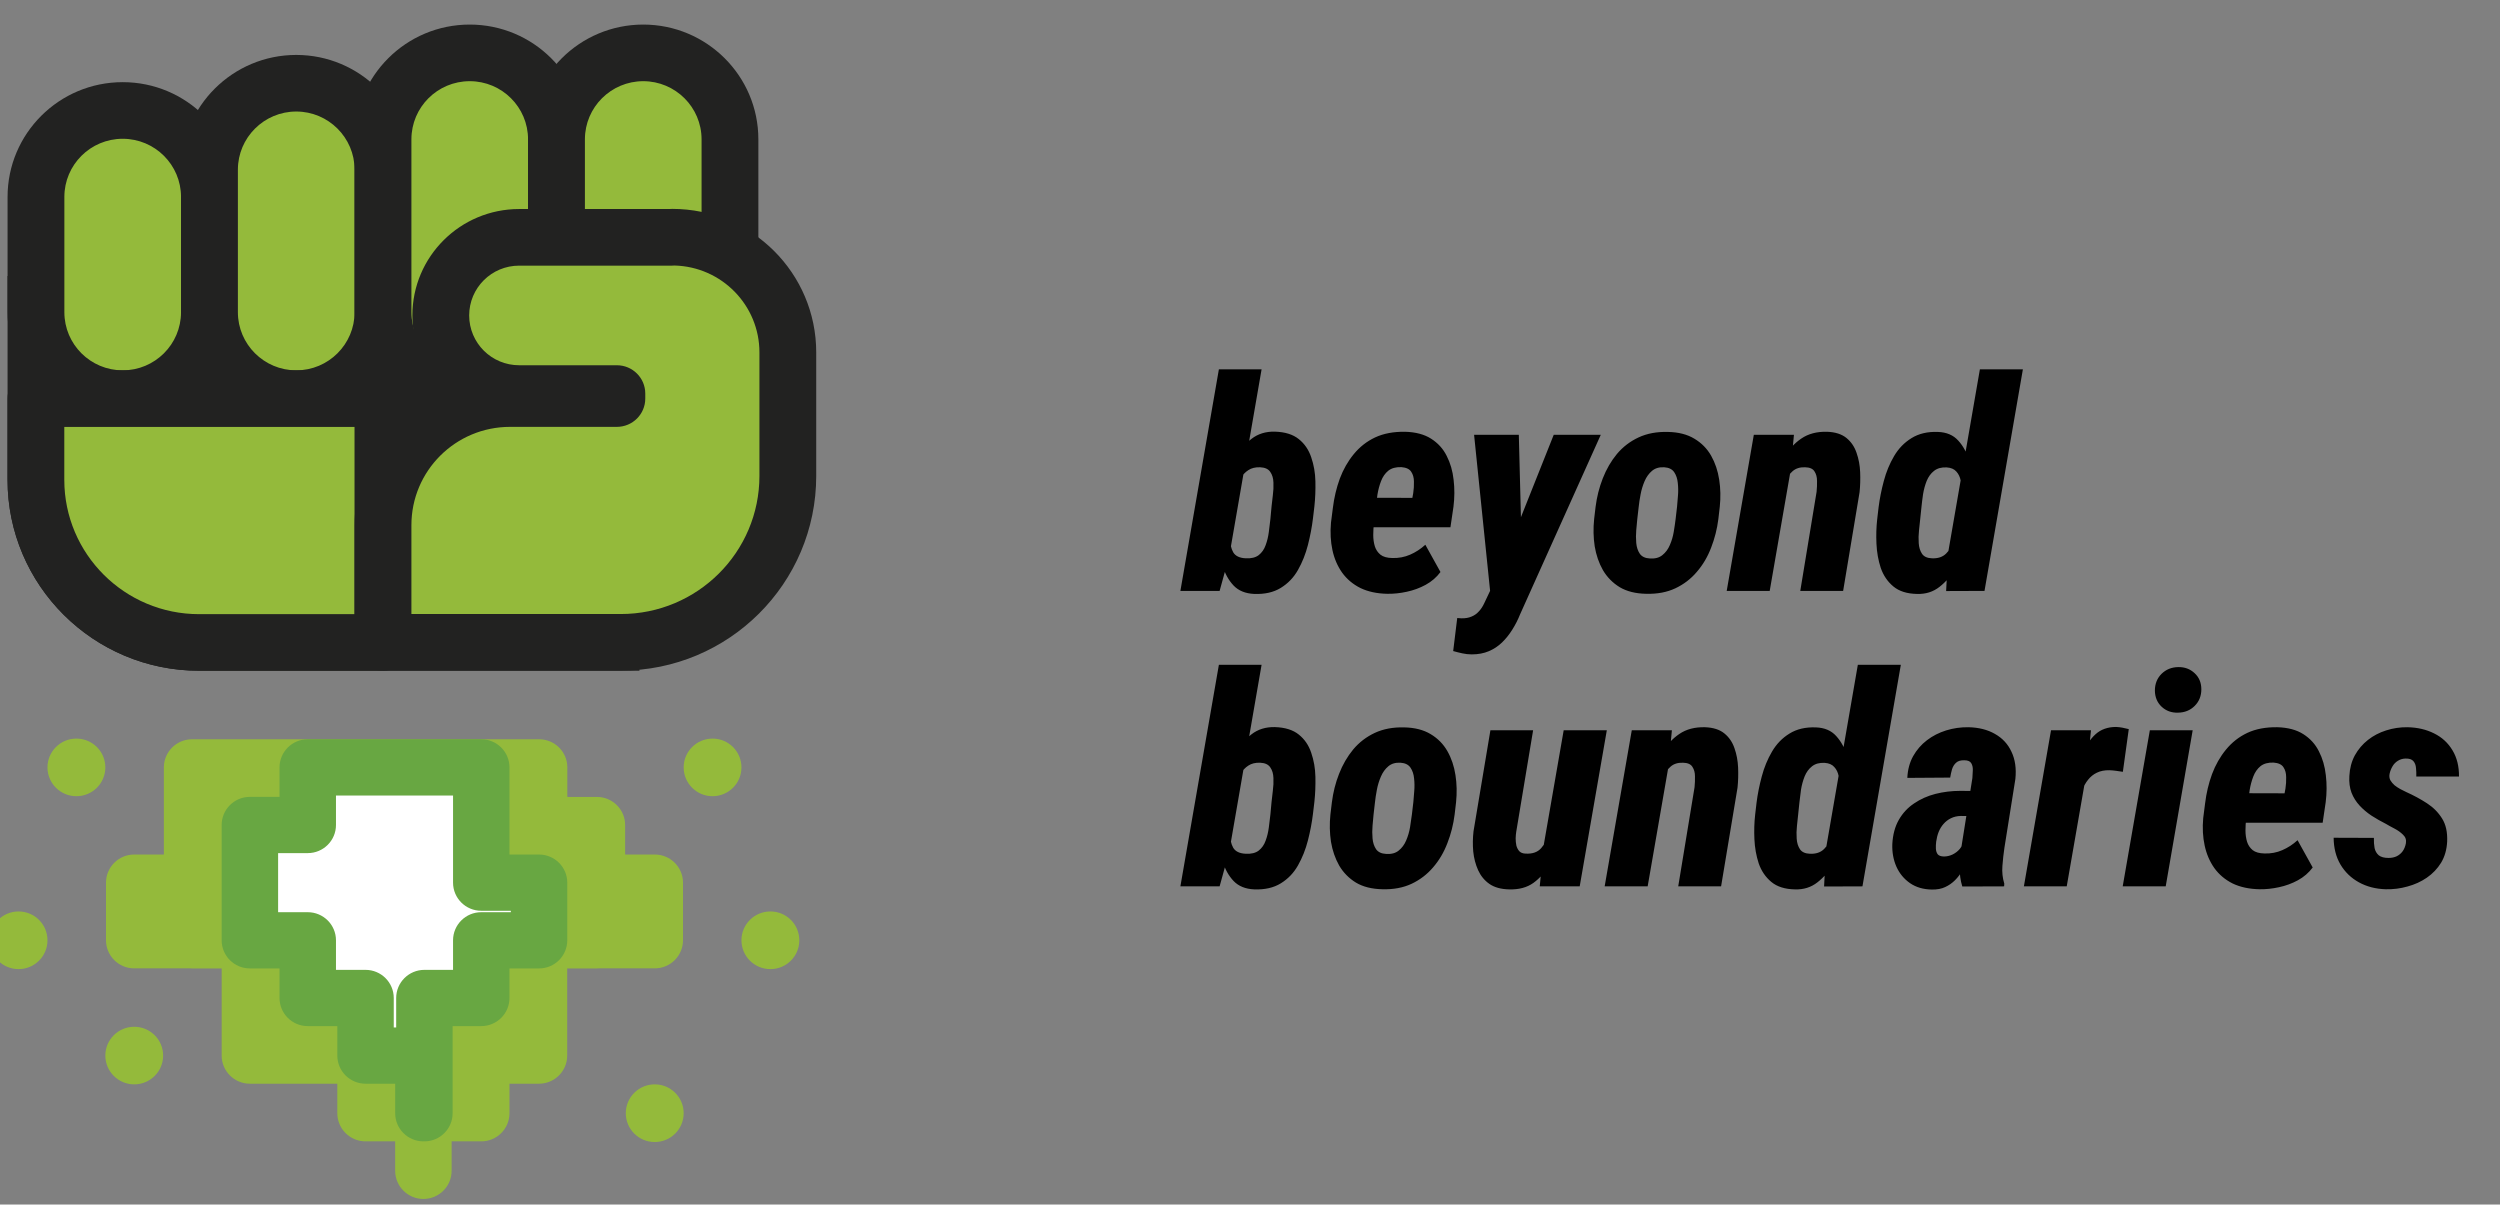 <svg width="110" height="53" viewBox="0 0 110 53" fill="none" xmlns="http://www.w3.org/2000/svg">
<rect x="0" y="0" width="110" height="53" fill="#808080" stroke="none"/>
<g clip-path="url(#clip0_74_1730)">
<path d="M53.631 16.25H55.51L54.088 24.457L53.663 26H51.937L53.631 16.25ZM57.834 22.274L57.77 22.814C57.724 23.194 57.649 23.584 57.548 23.981C57.446 24.379 57.3 24.745 57.11 25.08C56.924 25.41 56.672 25.672 56.355 25.867C56.041 26.061 55.652 26.15 55.187 26.133C54.801 26.116 54.499 25.994 54.279 25.765C54.059 25.532 53.898 25.242 53.796 24.895C53.695 24.549 53.633 24.193 53.612 23.829C53.591 23.461 53.587 23.135 53.6 22.852L53.669 22.293C53.729 21.984 53.811 21.639 53.917 21.258C54.027 20.873 54.175 20.507 54.361 20.16C54.552 19.813 54.787 19.53 55.066 19.31C55.349 19.09 55.69 18.984 56.088 18.992C56.541 19.005 56.894 19.115 57.148 19.322C57.402 19.525 57.584 19.792 57.694 20.122C57.808 20.452 57.87 20.805 57.878 21.182C57.886 21.559 57.872 21.923 57.834 22.274ZM55.898 22.832L55.948 22.287C55.961 22.147 55.98 21.982 56.005 21.791C56.031 21.601 56.039 21.415 56.031 21.233C56.026 21.047 55.98 20.89 55.891 20.763C55.806 20.636 55.658 20.569 55.447 20.56C55.239 20.552 55.066 20.594 54.926 20.687C54.787 20.776 54.675 20.896 54.59 21.049C54.505 21.201 54.442 21.366 54.399 21.544C54.357 21.722 54.328 21.895 54.31 22.064L54.177 23.061C54.156 23.26 54.141 23.474 54.133 23.702C54.124 23.931 54.167 24.13 54.26 24.299C54.357 24.464 54.541 24.553 54.812 24.565C55.053 24.578 55.244 24.532 55.383 24.426C55.523 24.316 55.624 24.17 55.688 23.988C55.756 23.806 55.802 23.613 55.828 23.41C55.853 23.207 55.876 23.015 55.898 22.832ZM61.045 26.127C60.588 26.119 60.193 26.034 59.858 25.873C59.528 25.708 59.26 25.482 59.052 25.194C58.849 24.906 58.707 24.576 58.627 24.204C58.547 23.831 58.525 23.429 58.563 22.998L58.646 22.35C58.701 21.897 58.803 21.468 58.951 21.061C59.103 20.655 59.308 20.296 59.566 19.982C59.825 19.665 60.138 19.42 60.506 19.246C60.878 19.073 61.318 18.99 61.826 18.998C62.292 19.011 62.672 19.113 62.969 19.303C63.269 19.494 63.498 19.745 63.654 20.059C63.815 20.372 63.917 20.723 63.959 21.112C64.005 21.497 64.003 21.891 63.953 22.293L63.819 23.201H59.262L59.49 21.899L62.144 21.906L62.182 21.696C62.207 21.531 62.218 21.364 62.213 21.195C62.213 21.021 62.173 20.875 62.093 20.757C62.017 20.638 61.873 20.571 61.661 20.554C61.42 20.545 61.227 20.598 61.084 20.712C60.944 20.827 60.838 20.979 60.766 21.169C60.694 21.356 60.641 21.555 60.607 21.766C60.578 21.974 60.552 22.168 60.531 22.35L60.455 23.004C60.434 23.186 60.423 23.366 60.423 23.544C60.423 23.721 60.447 23.886 60.493 24.039C60.54 24.187 60.622 24.309 60.741 24.407C60.859 24.5 61.033 24.549 61.261 24.553C61.541 24.561 61.801 24.512 62.042 24.407C62.287 24.301 62.512 24.155 62.715 23.969L63.381 25.169C63.208 25.401 62.99 25.59 62.727 25.733C62.469 25.873 62.192 25.975 61.896 26.038C61.604 26.102 61.321 26.131 61.045 26.127ZM65.984 25.111L68.364 19.132H70.434L66.885 27.028C66.788 27.27 66.674 27.494 66.543 27.701C66.411 27.913 66.261 28.101 66.092 28.266C65.922 28.431 65.728 28.56 65.508 28.653C65.288 28.746 65.038 28.793 64.759 28.793C64.619 28.793 64.482 28.778 64.346 28.748C64.211 28.719 64.075 28.685 63.94 28.647L64.118 27.193C64.147 27.193 64.179 27.195 64.213 27.2C64.243 27.204 64.272 27.206 64.302 27.206C64.471 27.21 64.619 27.185 64.746 27.13C64.873 27.079 64.981 27.003 65.07 26.901C65.163 26.804 65.243 26.681 65.311 26.533L65.984 25.111ZM66.828 19.132L66.955 24.089L66.822 26.14L65.584 26.19L64.86 19.132H66.828ZM70.142 22.839L70.205 22.306C70.26 21.866 70.366 21.447 70.522 21.049C70.679 20.647 70.886 20.289 71.144 19.976C71.407 19.663 71.724 19.42 72.097 19.246C72.469 19.073 72.899 18.992 73.385 19.005C73.851 19.013 74.24 19.113 74.553 19.303C74.866 19.489 75.112 19.739 75.29 20.052C75.467 20.365 75.586 20.717 75.645 21.106C75.704 21.491 75.713 21.889 75.67 22.299L75.607 22.845C75.552 23.277 75.446 23.694 75.29 24.096C75.137 24.498 74.928 24.853 74.661 25.162C74.399 25.471 74.084 25.712 73.715 25.886C73.347 26.059 72.92 26.14 72.433 26.127C71.968 26.119 71.578 26.021 71.265 25.835C70.956 25.645 70.711 25.395 70.529 25.086C70.351 24.773 70.231 24.424 70.167 24.039C70.108 23.649 70.099 23.249 70.142 22.839ZM72.103 22.299L72.04 22.845C72.031 22.976 72.016 23.137 71.995 23.328C71.978 23.514 71.978 23.702 71.995 23.893C72.012 24.079 72.065 24.238 72.154 24.369C72.247 24.496 72.393 24.563 72.592 24.572C72.82 24.589 73.004 24.54 73.144 24.426C73.288 24.311 73.398 24.163 73.474 23.981C73.555 23.795 73.612 23.601 73.645 23.398C73.679 23.194 73.707 23.006 73.728 22.832L73.791 22.287C73.8 22.164 73.813 22.007 73.83 21.817C73.847 21.627 73.844 21.438 73.823 21.252C73.806 21.066 73.753 20.907 73.665 20.776C73.576 20.645 73.43 20.573 73.227 20.56C73.007 20.547 72.827 20.6 72.687 20.719C72.552 20.833 72.444 20.983 72.363 21.169C72.283 21.356 72.224 21.55 72.186 21.753C72.147 21.952 72.12 22.134 72.103 22.299ZM78.787 20.7L77.867 26H75.975L77.168 19.132H78.933L78.787 20.7ZM78.273 22.344L77.886 22.363C77.915 22.003 77.979 21.624 78.076 21.227C78.174 20.829 78.317 20.461 78.508 20.122C78.703 19.779 78.952 19.504 79.257 19.297C79.566 19.085 79.945 18.986 80.393 18.998C80.753 19.011 81.036 19.102 81.244 19.271C81.451 19.441 81.599 19.659 81.688 19.925C81.781 20.188 81.834 20.471 81.847 20.776C81.859 21.081 81.851 21.375 81.821 21.658L81.098 26H79.212L79.93 21.639C79.947 21.478 79.953 21.317 79.949 21.157C79.949 20.992 79.911 20.852 79.835 20.738C79.763 20.623 79.625 20.564 79.422 20.56C79.198 20.552 79.016 20.609 78.876 20.731C78.736 20.854 78.626 21.011 78.546 21.201C78.47 21.387 78.41 21.584 78.368 21.791C78.33 21.999 78.298 22.183 78.273 22.344ZM85.712 24.35L87.115 16.25H89.007L87.318 26L85.63 26.006L85.712 24.35ZM82.596 22.852L82.659 22.312C82.706 21.94 82.782 21.557 82.888 21.163C82.993 20.765 83.144 20.401 83.338 20.071C83.533 19.737 83.789 19.473 84.106 19.278C84.424 19.079 84.811 18.988 85.268 19.005C85.649 19.018 85.947 19.145 86.163 19.386C86.383 19.627 86.544 19.925 86.645 20.281C86.747 20.632 86.808 20.992 86.83 21.36C86.851 21.728 86.855 22.05 86.842 22.325L86.772 22.883C86.717 23.184 86.633 23.522 86.519 23.899C86.404 24.271 86.25 24.631 86.055 24.978C85.861 25.321 85.621 25.602 85.338 25.822C85.059 26.042 84.728 26.146 84.348 26.133C83.908 26.125 83.561 26.015 83.307 25.803C83.053 25.592 82.869 25.321 82.754 24.991C82.644 24.656 82.581 24.301 82.564 23.924C82.547 23.548 82.558 23.19 82.596 22.852ZM84.544 22.312L84.487 22.858C84.475 22.989 84.458 23.15 84.436 23.34C84.415 23.526 84.411 23.713 84.424 23.899C84.436 24.085 84.485 24.242 84.57 24.369C84.654 24.491 84.798 24.557 85.001 24.565C85.268 24.578 85.478 24.508 85.63 24.356C85.787 24.199 85.903 24.007 85.979 23.778C86.055 23.55 86.104 23.328 86.125 23.112L86.265 22.109C86.277 21.974 86.288 21.821 86.296 21.652C86.309 21.478 86.301 21.311 86.271 21.15C86.241 20.99 86.178 20.856 86.081 20.75C85.987 20.64 85.846 20.579 85.655 20.566C85.427 20.554 85.241 20.605 85.097 20.719C84.957 20.829 84.849 20.977 84.773 21.163C84.701 21.345 84.648 21.54 84.614 21.747C84.585 21.95 84.561 22.139 84.544 22.312ZM53.631 29.25H55.51L54.088 37.458L53.663 39H51.937L53.631 29.25ZM57.834 35.274L57.77 35.813C57.724 36.194 57.649 36.584 57.548 36.981C57.446 37.379 57.3 37.745 57.11 38.08C56.924 38.41 56.672 38.672 56.355 38.867C56.041 39.061 55.652 39.15 55.187 39.133C54.801 39.116 54.499 38.994 54.279 38.765C54.059 38.532 53.898 38.242 53.796 37.895C53.695 37.548 53.633 37.193 53.612 36.829C53.591 36.461 53.587 36.135 53.6 35.852L53.669 35.293C53.729 34.984 53.811 34.639 53.917 34.258C54.027 33.873 54.175 33.507 54.361 33.16C54.552 32.813 54.787 32.53 55.066 32.31C55.349 32.09 55.69 31.984 56.088 31.992C56.541 32.005 56.894 32.115 57.148 32.322C57.402 32.525 57.584 32.792 57.694 33.122C57.808 33.452 57.87 33.806 57.878 34.182C57.886 34.559 57.872 34.923 57.834 35.274ZM55.898 35.833L55.948 35.287C55.961 35.147 55.98 34.982 56.005 34.791C56.031 34.601 56.039 34.415 56.031 34.233C56.026 34.047 55.98 33.89 55.891 33.763C55.806 33.636 55.658 33.569 55.447 33.56C55.239 33.552 55.066 33.594 54.926 33.687C54.787 33.776 54.675 33.897 54.59 34.049C54.505 34.201 54.442 34.366 54.399 34.544C54.357 34.722 54.328 34.895 54.31 35.065L54.177 36.061C54.156 36.26 54.141 36.474 54.133 36.702C54.124 36.931 54.167 37.13 54.26 37.299C54.357 37.464 54.541 37.553 54.812 37.565C55.053 37.578 55.244 37.532 55.383 37.426C55.523 37.316 55.624 37.17 55.688 36.988C55.756 36.806 55.802 36.613 55.828 36.41C55.853 36.207 55.876 36.014 55.898 35.833ZM58.538 35.839L58.602 35.306C58.657 34.866 58.762 34.447 58.919 34.049C59.075 33.647 59.283 33.289 59.541 32.976C59.803 32.663 60.121 32.42 60.493 32.246C60.866 32.073 61.295 31.992 61.782 32.005C62.247 32.013 62.637 32.113 62.95 32.303C63.263 32.489 63.508 32.739 63.686 33.052C63.864 33.365 63.982 33.717 64.041 34.106C64.101 34.491 64.109 34.889 64.067 35.299L64.003 35.845C63.948 36.277 63.843 36.694 63.686 37.096C63.534 37.498 63.324 37.853 63.058 38.162C62.795 38.471 62.48 38.712 62.112 38.886C61.744 39.059 61.316 39.14 60.83 39.127C60.364 39.118 59.975 39.021 59.662 38.835C59.353 38.645 59.107 38.395 58.925 38.086C58.748 37.773 58.627 37.424 58.563 37.039C58.504 36.649 58.496 36.249 58.538 35.839ZM60.499 35.299L60.436 35.845C60.428 35.976 60.413 36.137 60.392 36.328C60.375 36.514 60.375 36.702 60.392 36.893C60.408 37.079 60.461 37.237 60.55 37.369C60.643 37.496 60.789 37.563 60.988 37.572C61.217 37.589 61.401 37.54 61.541 37.426C61.684 37.312 61.794 37.163 61.871 36.981C61.951 36.795 62.008 36.601 62.042 36.398C62.076 36.194 62.103 36.006 62.124 35.833L62.188 35.287C62.197 35.164 62.209 35.007 62.226 34.817C62.243 34.627 62.241 34.438 62.22 34.252C62.203 34.066 62.15 33.907 62.061 33.776C61.972 33.645 61.826 33.573 61.623 33.56C61.403 33.547 61.223 33.6 61.084 33.719C60.948 33.833 60.84 33.983 60.76 34.169C60.679 34.356 60.62 34.55 60.582 34.753C60.544 34.952 60.516 35.134 60.499 35.299ZM67.914 37.242L68.802 32.132H70.7L69.507 39H67.749L67.914 37.242ZM68.294 35.902L68.739 35.89C68.705 36.228 68.644 36.59 68.555 36.975C68.466 37.356 68.335 37.711 68.161 38.041C67.988 38.372 67.757 38.64 67.469 38.848C67.186 39.051 66.828 39.146 66.397 39.133C66.041 39.125 65.753 39.044 65.533 38.892C65.317 38.74 65.152 38.539 65.038 38.289C64.924 38.035 64.852 37.76 64.822 37.464C64.797 37.163 64.801 36.867 64.835 36.575L65.578 32.132H67.457L66.714 36.601C66.701 36.681 66.693 36.776 66.689 36.886C66.689 36.996 66.699 37.102 66.72 37.204C66.746 37.301 66.788 37.383 66.847 37.451C66.911 37.519 67.004 37.555 67.126 37.559C67.427 37.576 67.655 37.496 67.812 37.318C67.973 37.136 68.087 36.914 68.155 36.651C68.222 36.385 68.269 36.135 68.294 35.902ZM73.417 33.7L72.497 39H70.605L71.798 32.132H73.563L73.417 33.7ZM72.903 35.344L72.516 35.363C72.545 35.003 72.609 34.624 72.706 34.227C72.803 33.829 72.947 33.461 73.138 33.122C73.332 32.779 73.582 32.504 73.887 32.297C74.196 32.085 74.574 31.986 75.023 31.998C75.383 32.011 75.666 32.102 75.874 32.272C76.081 32.441 76.229 32.659 76.318 32.925C76.411 33.188 76.464 33.471 76.477 33.776C76.489 34.081 76.481 34.375 76.451 34.658L75.728 39H73.842L74.56 34.639C74.576 34.478 74.583 34.318 74.579 34.157C74.579 33.992 74.54 33.852 74.464 33.738C74.392 33.623 74.255 33.564 74.052 33.56C73.828 33.552 73.645 33.609 73.506 33.731C73.366 33.854 73.256 34.011 73.176 34.201C73.1 34.387 73.04 34.584 72.998 34.791C72.96 34.999 72.928 35.183 72.903 35.344ZM80.342 37.35L81.745 29.25H83.637L81.948 39L80.26 39.006L80.342 37.35ZM77.226 35.852L77.289 35.312C77.336 34.94 77.412 34.557 77.518 34.163C77.623 33.765 77.774 33.401 77.968 33.071C78.163 32.737 78.419 32.472 78.736 32.278C79.054 32.079 79.441 31.988 79.898 32.005C80.279 32.018 80.577 32.145 80.793 32.386C81.013 32.627 81.174 32.925 81.275 33.281C81.377 33.632 81.438 33.992 81.46 34.36C81.481 34.728 81.485 35.05 81.472 35.325L81.402 35.883C81.347 36.184 81.263 36.522 81.148 36.899C81.034 37.271 80.88 37.631 80.685 37.978C80.49 38.321 80.251 38.602 79.968 38.822C79.689 39.042 79.358 39.146 78.978 39.133C78.537 39.125 78.19 39.015 77.936 38.803C77.683 38.592 77.499 38.321 77.384 37.991C77.274 37.656 77.211 37.301 77.194 36.924C77.177 36.548 77.188 36.19 77.226 35.852ZM79.174 35.312L79.117 35.858C79.105 35.989 79.088 36.15 79.066 36.34C79.045 36.526 79.041 36.713 79.054 36.899C79.066 37.085 79.115 37.242 79.2 37.369C79.284 37.491 79.428 37.557 79.631 37.565C79.898 37.578 80.107 37.508 80.26 37.356C80.416 37.199 80.533 37.007 80.609 36.778C80.685 36.55 80.734 36.328 80.755 36.112L80.894 35.109C80.907 34.974 80.918 34.821 80.926 34.652C80.939 34.478 80.93 34.311 80.901 34.15C80.871 33.99 80.808 33.856 80.71 33.751C80.617 33.641 80.476 33.579 80.285 33.566C80.057 33.554 79.87 33.605 79.727 33.719C79.587 33.829 79.479 33.977 79.403 34.163C79.331 34.345 79.278 34.54 79.244 34.747C79.215 34.95 79.191 35.139 79.174 35.312ZM86.29 37.343L86.785 34.233C86.794 34.119 86.8 34.002 86.804 33.884C86.808 33.765 86.785 33.664 86.734 33.579C86.684 33.495 86.582 33.452 86.43 33.452C86.269 33.448 86.148 33.484 86.068 33.56C85.987 33.632 85.928 33.727 85.89 33.846C85.856 33.964 85.829 34.087 85.808 34.214L83.922 34.227C83.939 33.867 84.024 33.55 84.176 33.274C84.333 32.995 84.536 32.76 84.786 32.57C85.035 32.379 85.317 32.236 85.63 32.138C85.943 32.041 86.269 31.994 86.607 31.998C87.06 32.007 87.45 32.104 87.775 32.291C88.106 32.477 88.349 32.739 88.505 33.078C88.666 33.412 88.723 33.81 88.677 34.271L88.194 37.305C88.156 37.559 88.127 37.824 88.106 38.099C88.084 38.37 88.112 38.63 88.188 38.879L88.182 39L86.341 39.006C86.26 38.74 86.222 38.465 86.227 38.181C86.231 37.898 86.252 37.618 86.29 37.343ZM86.957 34.804L86.772 35.909L86.271 35.902C86.11 35.907 85.966 35.94 85.839 36.004C85.717 36.063 85.609 36.146 85.516 36.252C85.427 36.353 85.355 36.471 85.3 36.607C85.249 36.738 85.213 36.88 85.192 37.032C85.179 37.134 85.175 37.235 85.179 37.337C85.183 37.434 85.209 37.517 85.255 37.584C85.306 37.648 85.397 37.682 85.528 37.686C85.664 37.686 85.793 37.656 85.915 37.597C86.043 37.534 86.148 37.451 86.233 37.35C86.317 37.248 86.368 37.127 86.385 36.988L86.607 37.775C86.531 37.953 86.447 38.124 86.353 38.289C86.26 38.454 86.15 38.6 86.023 38.727C85.897 38.854 85.751 38.956 85.585 39.032C85.425 39.108 85.23 39.144 85.001 39.14C84.629 39.135 84.31 39.042 84.043 38.86C83.776 38.674 83.575 38.431 83.44 38.13C83.309 37.83 83.249 37.5 83.262 37.14C83.283 36.725 83.379 36.37 83.548 36.074C83.717 35.778 83.941 35.536 84.221 35.35C84.5 35.16 84.813 35.02 85.16 34.931C85.511 34.842 85.875 34.798 86.252 34.798L86.957 34.804ZM91.832 33.852L90.936 39H89.051L90.245 32.132H92.003L91.832 33.852ZM93.666 32.081L93.406 33.96C93.308 33.943 93.209 33.928 93.107 33.916C93.01 33.903 92.913 33.894 92.815 33.89C92.604 33.886 92.42 33.922 92.263 33.998C92.111 34.07 91.982 34.174 91.876 34.309C91.77 34.44 91.686 34.59 91.622 34.76C91.559 34.929 91.51 35.109 91.476 35.299L91.165 35.102C91.199 34.836 91.252 34.527 91.324 34.176C91.396 33.82 91.501 33.475 91.641 33.141C91.781 32.803 91.967 32.525 92.2 32.31C92.437 32.094 92.739 31.986 93.107 31.986C93.205 31.99 93.298 32.001 93.387 32.018C93.48 32.035 93.573 32.056 93.666 32.081ZM96.478 32.132L95.291 39H93.399L94.593 32.132H96.478ZM94.815 30.386C94.815 30.09 94.912 29.845 95.107 29.65C95.306 29.455 95.551 29.356 95.843 29.352C96.127 29.347 96.366 29.436 96.561 29.618C96.759 29.8 96.859 30.037 96.859 30.329C96.859 30.621 96.762 30.864 96.567 31.059C96.372 31.254 96.127 31.353 95.831 31.357C95.547 31.366 95.308 31.279 95.113 31.097C94.919 30.915 94.819 30.678 94.815 30.386ZM99.423 39.127C98.966 39.118 98.571 39.034 98.236 38.873C97.906 38.708 97.638 38.482 97.43 38.194C97.227 37.906 97.085 37.576 97.005 37.204C96.924 36.831 96.903 36.429 96.941 35.998L97.024 35.35C97.079 34.897 97.18 34.468 97.329 34.062C97.481 33.655 97.686 33.296 97.944 32.982C98.203 32.665 98.516 32.42 98.884 32.246C99.256 32.073 99.696 31.99 100.204 31.998C100.67 32.011 101.05 32.113 101.347 32.303C101.647 32.494 101.876 32.745 102.032 33.059C102.193 33.372 102.295 33.723 102.337 34.112C102.383 34.497 102.381 34.891 102.331 35.293L102.197 36.201H97.64L97.868 34.899L100.521 34.906L100.56 34.696C100.585 34.531 100.596 34.364 100.591 34.195C100.591 34.021 100.551 33.875 100.471 33.757C100.395 33.638 100.251 33.571 100.039 33.554C99.798 33.545 99.605 33.598 99.461 33.712C99.322 33.827 99.216 33.979 99.144 34.169C99.072 34.356 99.019 34.554 98.985 34.766C98.956 34.974 98.93 35.168 98.909 35.35L98.833 36.004C98.812 36.186 98.801 36.366 98.801 36.544C98.801 36.721 98.825 36.886 98.871 37.039C98.918 37.187 99 37.309 99.119 37.407C99.237 37.5 99.411 37.548 99.639 37.553C99.918 37.561 100.179 37.513 100.42 37.407C100.665 37.301 100.89 37.155 101.093 36.969L101.759 38.169C101.586 38.401 101.368 38.59 101.105 38.733C100.847 38.873 100.57 38.975 100.274 39.038C99.982 39.102 99.698 39.131 99.423 39.127ZM105.86 37.102C105.885 36.954 105.843 36.829 105.733 36.727C105.627 36.622 105.5 36.531 105.352 36.455C105.204 36.378 105.081 36.311 104.984 36.252C104.764 36.141 104.552 36.021 104.349 35.89C104.15 35.758 103.975 35.61 103.822 35.445C103.67 35.28 103.551 35.092 103.467 34.88C103.386 34.665 103.355 34.419 103.372 34.144C103.389 33.806 103.469 33.503 103.613 33.236C103.761 32.97 103.953 32.743 104.19 32.557C104.427 32.371 104.694 32.231 104.99 32.138C105.291 32.041 105.604 31.994 105.93 31.998C106.37 32.007 106.761 32.098 107.104 32.272C107.447 32.441 107.715 32.688 107.91 33.014C108.105 33.336 108.2 33.721 108.196 34.169H106.317C106.321 34.038 106.317 33.913 106.304 33.795C106.296 33.672 106.258 33.571 106.19 33.49C106.122 33.41 106.006 33.372 105.841 33.376C105.714 33.38 105.602 33.414 105.504 33.477C105.407 33.537 105.329 33.617 105.27 33.719C105.21 33.82 105.168 33.928 105.143 34.042C105.121 34.148 105.132 34.243 105.174 34.328C105.221 34.408 105.282 34.483 105.358 34.55C105.439 34.614 105.526 34.671 105.619 34.722C105.712 34.773 105.796 34.815 105.873 34.849C106.203 34.997 106.507 35.162 106.787 35.344C107.066 35.526 107.288 35.75 107.453 36.017C107.618 36.279 107.692 36.615 107.675 37.026C107.658 37.381 107.569 37.692 107.409 37.959C107.248 38.221 107.038 38.441 106.78 38.619C106.526 38.793 106.243 38.922 105.93 39.006C105.617 39.095 105.297 39.135 104.971 39.127C104.531 39.114 104.138 39.013 103.791 38.822C103.448 38.632 103.177 38.37 102.978 38.035C102.783 37.701 102.684 37.309 102.68 36.861L104.451 36.867C104.446 37.032 104.457 37.182 104.482 37.318C104.512 37.449 104.573 37.555 104.667 37.635C104.764 37.711 104.908 37.749 105.098 37.749C105.234 37.749 105.354 37.724 105.46 37.673C105.566 37.618 105.653 37.544 105.72 37.451C105.788 37.354 105.834 37.237 105.86 37.102Z" fill="black"/>
<path d="M1.583 12.148H26.886V28.268H8.764C4.8 28.268 1.583 25.061 1.583 21.111V12.145V12.148Z" fill="#94BA3B"/>
<path fill-rule="evenodd" clip-rule="evenodd" d="M0.333 21.111C0.333 25.749 4.11 29.513 8.764 29.513H28.135V10.903H1.583V12.145H0.333V21.111ZM25.636 13.393H2.832V21.111C2.832 24.374 5.49 27.023 8.764 27.023H25.636V13.393Z" fill="#222221"/>
<path d="M9.214 8.665C9.214 6.564 7.506 4.861 5.399 4.861C3.291 4.861 1.583 6.564 1.583 8.665V13.736C1.583 15.837 3.291 17.54 5.399 17.54C7.506 17.54 9.214 15.837 9.214 13.736V8.665Z" fill="#94BA3B"/>
<path fill-rule="evenodd" clip-rule="evenodd" d="M5.399 6.106C3.982 6.106 2.832 7.251 2.832 8.665V13.736C2.832 15.15 3.982 16.295 5.399 16.295C6.815 16.295 7.965 15.15 7.965 13.736V8.665C7.965 7.251 6.815 6.106 5.399 6.106ZM0.333 8.665C0.333 5.877 2.601 3.615 5.399 3.615C8.197 3.615 10.464 5.877 10.464 8.665V13.736C10.464 16.524 8.197 18.785 5.399 18.785C2.601 18.785 0.333 16.524 0.333 13.736V8.665Z" fill="#222221"/>
<path d="M13.035 3.662C15.14 3.662 16.852 5.368 16.852 7.466V13.736C16.852 15.834 15.143 17.54 13.035 17.54C10.929 17.54 9.217 15.837 9.217 13.736V7.466C9.217 5.368 10.929 3.662 13.035 3.662Z" fill="#94BA3B"/>
<path fill-rule="evenodd" clip-rule="evenodd" d="M13.035 4.907C11.619 4.907 10.467 6.056 10.467 7.466V13.736C10.467 15.149 11.619 16.295 13.035 16.295C14.453 16.295 15.602 15.147 15.602 13.736V7.466C15.602 6.056 14.45 4.907 13.035 4.907ZM7.968 7.466C7.968 4.68 10.239 2.417 13.035 2.417C15.83 2.417 18.102 4.68 18.102 7.466V13.736C18.102 16.521 15.834 18.785 13.035 18.785C10.24 18.785 7.968 16.526 7.968 13.736V7.466Z" fill="#222221"/>
<path d="M24.484 6.131C24.484 4.03 22.775 2.327 20.668 2.327C18.56 2.327 16.852 4.03 16.852 6.131V13.736C16.852 15.837 18.56 17.54 20.668 17.54C22.775 17.54 24.484 15.837 24.484 13.736V6.131Z" fill="#94BA3B"/>
<path fill-rule="evenodd" clip-rule="evenodd" d="M20.668 3.572C19.251 3.572 18.102 4.717 18.102 6.131V13.736C18.102 15.15 19.251 16.295 20.668 16.295C22.085 16.295 23.234 15.15 23.234 13.736V6.131C23.234 4.717 22.085 3.572 20.668 3.572ZM15.602 6.131C15.602 3.342 17.87 1.081 20.668 1.081C23.466 1.081 25.733 3.342 25.733 6.131V13.736C25.733 16.524 23.466 18.785 20.668 18.785C17.87 18.785 15.602 16.524 15.602 13.736V6.131Z" fill="#222221"/>
<path d="M28.301 2.327C30.406 2.327 32.118 4.029 32.118 6.131V17.543H24.487V6.131C24.487 4.033 26.195 2.327 28.304 2.327H28.301Z" fill="#94BA3B"/>
<path fill-rule="evenodd" clip-rule="evenodd" d="M28.302 3.572C26.885 3.573 25.736 4.72 25.736 6.131V16.298H30.869V6.131C30.869 4.718 29.718 3.573 28.302 3.572ZM28.304 1.081C28.303 1.081 28.302 1.081 28.301 1.081C25.503 1.083 23.237 3.346 23.237 6.131V18.789H33.368V6.131C33.368 3.342 31.097 1.083 28.304 1.081Z" fill="#222221"/>
<path d="M1.583 17.54H16.849V28.268H8.761C4.797 28.268 1.58 25.061 1.58 21.111V17.54H1.583Z" fill="#94BA3B"/>
<path fill-rule="evenodd" clip-rule="evenodd" d="M0.33 17.54C0.33 16.852 0.89 16.295 1.58 16.295H16.849C17.539 16.295 18.099 16.852 18.099 17.54V28.268C18.099 28.956 17.539 29.513 16.849 29.513H8.761C4.107 29.513 0.33 25.749 0.33 21.111V17.54ZM2.829 18.785V21.111C2.829 24.374 5.487 27.023 8.761 27.023H15.599V18.785H2.829Z" fill="#222221"/>
<path d="M28.81 38.837H26.264V36.303H23.721V33.766H21.175H16.084H8.452V36.303V38.837H5.906V41.371H8.452V41.374H10.995V46.445H16.084V48.982H18.629V51.517V48.982H21.175V46.445H23.715V41.374H23.721H26.264V41.371H28.81V38.837Z" fill="#94BA3B"/>
<path fill-rule="evenodd" clip-rule="evenodd" d="M7.21 33.766C7.21 33.082 7.766 32.528 8.452 32.528H23.721C24.407 32.528 24.963 33.082 24.963 33.766V35.065H26.264C26.95 35.065 27.506 35.619 27.506 36.303V37.599H28.81C29.496 37.599 30.052 38.154 30.052 38.837V41.371C30.052 42.054 29.496 42.608 28.81 42.608H26.353C26.323 42.611 26.294 42.611 26.264 42.611H24.957V46.445C24.957 47.129 24.401 47.683 23.715 47.683H22.417V48.982C22.417 49.666 21.861 50.22 21.175 50.22H19.871V51.517C19.871 52.2 19.315 52.754 18.629 52.754C17.944 52.754 17.388 52.2 17.388 51.517V50.22H16.084C15.398 50.22 14.842 49.666 14.842 48.982V47.683H10.995C10.309 47.683 9.753 47.129 9.753 46.445V42.611H8.452C8.422 42.611 8.393 42.611 8.363 42.608H5.906C5.22 42.608 4.664 42.054 4.664 41.371V38.837C4.664 38.154 5.22 37.599 5.906 37.599H7.21V33.766ZM8.541 40.137H10.995C11.681 40.137 12.236 40.691 12.236 41.374V45.208H16.084C16.769 45.208 17.325 45.762 17.325 46.445V47.745H19.934V46.445C19.934 45.762 20.49 45.208 21.175 45.208H22.473V41.374C22.473 40.691 23.029 40.137 23.715 40.137H26.175C26.205 40.135 26.234 40.133 26.264 40.133H27.568V40.074H26.264C25.578 40.074 25.022 39.52 25.022 38.837V37.54H23.721C23.035 37.54 22.48 36.986 22.48 36.303V35.003H9.694V38.837C9.694 39.52 9.138 40.074 8.452 40.074H7.148V40.133H8.452C8.482 40.133 8.511 40.135 8.541 40.137Z" fill="#94BA3B"/>
<path d="M23.718 38.837H21.175V33.766H13.541V36.3H10.995V38.837V41.374H13.541V43.911H16.084V46.445H18.63V48.982H18.673V43.911H21.175V41.374H23.718V38.837Z" fill="white"/>
<path fill-rule="evenodd" clip-rule="evenodd" d="M12.299 33.766C12.299 33.082 12.855 32.528 13.541 32.528H21.175C21.861 32.528 22.417 33.082 22.417 33.766V37.599H23.718C24.404 37.599 24.96 38.154 24.96 38.837V41.374C24.96 42.057 24.404 42.611 23.718 42.611H22.417V43.911C22.417 44.595 21.861 45.149 21.175 45.149H19.915V48.982C19.915 49.666 19.359 50.22 18.673 50.22H18.63C17.944 50.22 17.388 49.666 17.388 48.982V47.683H16.084C15.398 47.683 14.842 47.129 14.842 46.445V45.149H13.541C12.855 45.149 12.299 44.595 12.299 43.911V42.611H10.995C10.309 42.611 9.753 42.057 9.753 41.374V36.3C9.753 35.616 10.309 35.062 10.995 35.062H12.299V33.766ZM17.432 45.208H17.325V43.911C17.325 43.228 16.769 42.674 16.084 42.674H14.783V41.374C14.783 40.691 14.227 40.137 13.541 40.137H12.237V37.537H13.541C14.227 37.537 14.783 36.983 14.783 36.3V35.003H19.934V38.837C19.934 39.52 20.49 40.074 21.175 40.074H22.477V40.137H21.175C20.49 40.137 19.934 40.691 19.934 41.374V42.674H18.673C17.988 42.674 17.432 43.228 17.432 43.911V45.208Z" fill="#68A742"/>
<path d="M29.572 10.442H22.844C20.938 10.442 19.395 11.98 19.395 13.879C19.395 15.778 20.938 17.316 22.844 17.316H27.142V17.537H22.441C19.354 17.537 16.852 20.031 16.852 23.106V28.262H27.317C31.375 28.262 34.664 24.984 34.664 20.94V17.534V17.313V15.507C34.664 12.706 32.387 10.436 29.575 10.436L29.572 10.442Z" fill="#94BA3B"/>
<path fill-rule="evenodd" clip-rule="evenodd" d="M29.451 9.197C29.492 9.193 29.533 9.191 29.576 9.191C33.077 9.191 35.914 12.018 35.914 15.507V20.94C35.914 25.671 32.065 29.507 27.317 29.507H16.852C16.162 29.507 15.602 28.949 15.602 28.262V23.106C15.602 20.448 17.131 18.144 19.36 17.021C18.605 16.191 18.145 15.089 18.145 13.879C18.145 11.293 20.248 9.197 22.844 9.197H29.451ZM29.682 11.683C29.646 11.686 29.609 11.688 29.572 11.688H22.844C21.628 11.688 20.644 12.668 20.644 13.879C20.644 15.091 21.628 16.071 22.844 16.071H27.142C27.832 16.071 28.392 16.628 28.392 17.316V17.537C28.392 18.225 27.832 18.782 27.142 18.782H22.441C20.044 18.782 18.102 20.718 18.102 23.106V27.017H27.317C30.685 27.017 33.415 24.296 33.415 20.94V15.507C33.415 13.429 31.754 11.739 29.682 11.683Z" fill="#222221"/>
<path d="M32.624 33.766C32.624 33.066 32.055 32.498 31.353 32.498C30.651 32.498 30.081 33.066 30.081 33.766C30.081 34.465 30.651 35.033 31.353 35.033C32.055 35.033 32.624 34.465 32.624 33.766Z" fill="#94BA3B"/>
<path d="M33.899 40.104H33.896C33.194 40.104 32.624 40.671 32.624 41.371V41.374C32.624 42.074 33.194 42.641 33.896 42.641H33.899C34.601 42.641 35.17 42.074 35.17 41.374V41.371C35.17 40.671 34.601 40.104 33.899 40.104Z" fill="#94BA3B"/>
<path d="M28.81 47.712H28.807C28.105 47.712 27.535 48.28 27.535 48.979V48.982C27.535 49.682 28.105 50.249 28.807 50.249H28.81C29.512 50.249 30.081 49.682 30.081 48.982V48.979C30.081 48.28 29.512 47.712 28.81 47.712Z" fill="#94BA3B"/>
<path d="M2.089 41.371C2.089 40.671 1.519 40.104 0.817 40.104C0.115 40.104 -0.454 40.671 -0.454 41.371V41.374C-0.454 42.074 0.115 42.641 0.817 42.641C1.519 42.641 2.089 42.074 2.089 41.374V41.371Z" fill="#94BA3B"/>
<path d="M3.363 32.498H3.36C2.658 32.498 2.089 33.066 2.089 33.766C2.089 34.465 2.658 35.033 3.36 35.033H3.363C4.065 35.033 4.635 34.465 4.635 33.766C4.635 33.066 4.065 32.498 3.363 32.498Z" fill="#94BA3B"/>
<path d="M7.178 46.445C7.178 45.745 6.608 45.178 5.906 45.178C5.204 45.178 4.635 45.745 4.635 46.445C4.635 47.145 5.204 47.712 5.906 47.712C6.608 47.712 7.178 47.145 7.178 46.445Z" fill="#94BA3B"/>
</g>
<defs>
<clipPath id="clip0_74_1730">
<rect width="110" height="53" fill="white"/>
</clipPath>
</defs>
</svg>
